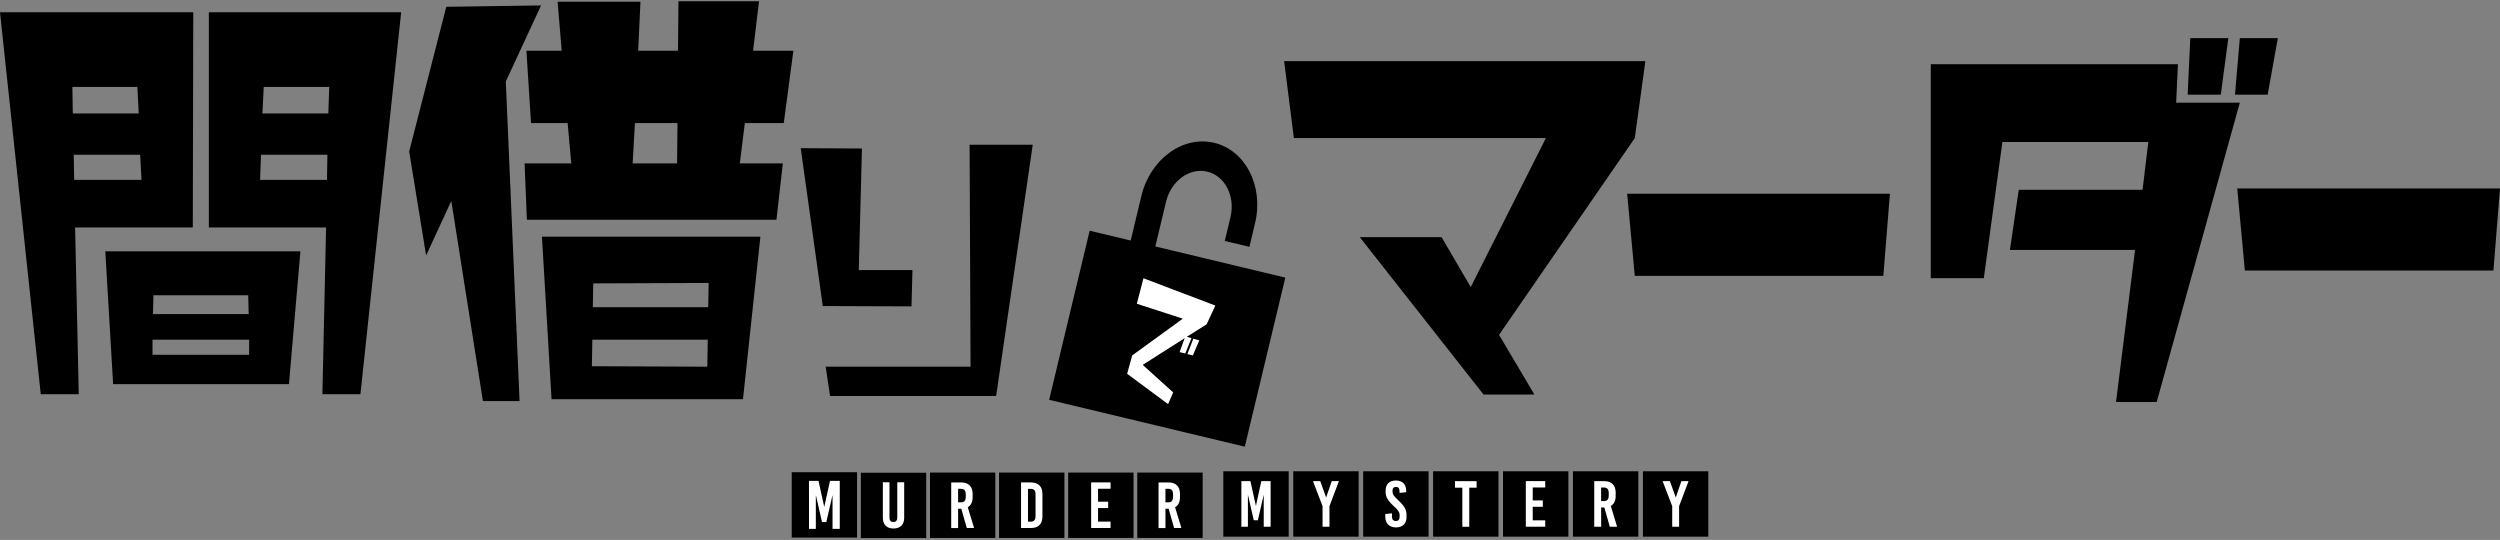 <svg width="852" height="184" viewBox="0 0 852 184" fill="none" xmlns="http://www.w3.org/2000/svg">
<rect x="0" y="0" width="852" height="184" fill="#808080" stroke="none"/>
<g clip-path="url(#clip0_221_15956)">
<path d="M393.736 83.979L397.388 68.752C398.25 65.181 400.228 62.289 402.785 60.413C405.341 58.556 408.405 57.775 411.448 58.505C414.492 59.236 416.866 61.326 418.306 64.136C419.737 66.966 420.193 70.446 419.341 74.017L417.403 82.122L425.793 84.131L427.731 76.025C429.232 69.766 428.42 63.537 425.905 58.607C423.399 53.666 419.138 49.943 413.802 48.675C408.466 47.397 402.988 48.777 398.514 52.053C394.03 55.31 390.49 60.494 388.988 66.753L385.336 81.98L371.357 78.632L357.55 136.254L424.231 152.232L425.407 147.312L438.038 94.61L393.716 83.989L393.736 83.979Z" fill="black"/>
<path d="M411.224 110.529L404.468 114.78L406.061 115.236L403.93 120.481L402.013 119.994L403.738 115.247L389.434 124.346L399.822 133.74L398.077 137.717L384.128 127.38L385.863 121.12L403.109 108.602L387.435 103.519L389.687 94.835L414.187 104.138L411.224 110.519V110.529ZM406.527 121.141L404.651 120.664L406.69 115.419L408.719 116.007L406.527 121.13V121.141Z" fill="white"/>
<path d="M0 4.182H65.859L65.707 77.528H25.595L26.843 134.338H13.888L0 4.182ZM24.662 29.625L24.814 38.673H47.284L46.818 29.625H24.662ZM48.228 61.306L47.761 52.724H25.128L25.28 61.306H48.218H48.228ZM35.892 85.653H102.38L98.474 130.909H38.55L35.892 85.653ZM84.901 120.916V115.763H51.971V120.916H84.901ZM52.286 100.637L52.133 107.038H84.749L84.596 100.637H52.286ZM136.72 4.182L122.832 134.338H109.877L111.125 77.528H71.175V4.182H136.72ZM111.429 61.306L111.581 52.724H88.948L88.634 61.306H111.419H111.429ZM89.892 29.625L89.425 38.673H111.896L112.21 29.625H89.892Z" fill="black"/>
<path d="M172.378 27.748L177.065 136.682H164.577L153.803 68.479L145.221 87.054L139.448 51.629L152.088 2.316L184.399 1.849L172.378 27.759V27.748ZM253.84 41.951L252.125 55.687H266.794L264.613 74.881H179.56L178.779 55.687H194.696L193.448 41.951H180.97L179.408 17.289H191.43L190.03 0.591H218.272L217.491 17.289H231.065L231.217 0.439H258.679L256.65 17.289H270.385L267.109 41.951H253.84ZM184.704 80.653H259.145L253.211 136.053H187.97L184.693 80.653H184.704ZM241.047 124.975L241.199 115.764H201.868L201.716 124.813L241.047 124.965V124.975ZM202.183 96.58L202.031 104.696H241.362L241.514 96.428L202.183 96.58ZM230.902 41.951H216.385L215.604 55.687H230.74L230.892 41.951H230.902Z" fill="black"/>
<path d="M310.639 104.412L280.408 104.3L272.881 50.503L293.748 50.614L292.673 92.035H310.964L310.639 104.412ZM339.47 134.967H282.884L281.382 124.965H330.766L330.442 49.326H351.959L339.481 134.967H339.47Z" fill="black"/>
<path d="M557.135 47.064L510.875 114.12L522.927 134.46H505.6L463.408 80.815H491.286L501.228 97.838L526.843 47.054H440.948L437.631 20.83H560.747L557.135 47.054V47.064Z" fill="black"/>
<path d="M641.844 94.013H557.136L554.539 66.034H644.086L641.844 94.013Z" fill="black"/>
<path d="M849.758 92.207H765.05L762.453 64.228H852L849.758 92.207Z" fill="black"/>
<path d="M735.002 137.006H721.144L727.627 85.167H684.979L687.992 64.675H730.183L732.141 48.403H682.412L676.082 94.815H658.004V21.875H742.235L741.637 34.981H763.336L735.002 136.996V137.006ZM756.854 32.273H745.552L746.455 12.988H759.41L756.843 32.273H756.854ZM772.831 32.273H761.682L763.336 12.988H776.291L772.821 32.273H772.831Z" fill="black"/>
<path d="M292.096 160.928H269.818V183.205H292.096V160.928Z" fill="black"/>
<path d="M283.727 180.243V168.891H283.676L281.617 177.91H280.146L278.086 168.891H278.035V180.243H275.702V163.89H278.948L280.886 172.675H280.937L282.854 163.89H286.192V180.243H283.716H283.727Z" fill="white"/>
<path d="M315.653 161.1H293.375V183.377H315.653V161.1Z" fill="black"/>
<path d="M308.157 176.407C308.157 178.852 306.757 180.11 304.495 180.11C302.232 180.11 300.873 178.842 300.873 176.407V164.355H303.135V176.346C303.135 177.483 303.643 177.899 304.464 177.899C305.286 177.899 305.793 177.473 305.793 176.346V164.355H308.147V176.407H308.157Z" fill="white"/>
<path d="M339.208 161.049H316.931V183.327H339.208V161.049Z" fill="black"/>
<path d="M327.613 173.385H326.527V179.959H324.174V164.417H327.572C330.098 164.417 331.478 165.797 331.478 168.343V169.449C331.478 171.093 330.9 172.249 329.814 172.868L331.965 179.949H329.48L327.613 173.375V173.385ZM326.527 171.204H327.481C328.617 171.204 329.124 170.606 329.124 169.297V168.496C329.124 167.187 328.617 166.588 327.481 166.588H326.527V171.204Z" fill="white"/>
<path d="M362.754 161.049H340.477V183.327H362.754V161.049Z" fill="black"/>
<path d="M351.352 164.417C353.878 164.417 355.257 165.797 355.257 168.343V176.022C355.257 178.579 353.878 179.948 351.352 179.948H347.974V164.407H351.352V164.417ZM350.337 177.777H351.271C352.407 177.777 352.914 177.179 352.914 175.87V168.505C352.914 167.197 352.407 166.598 351.271 166.598H350.337V177.788V177.777Z" fill="white"/>
<path d="M386.31 161.049H364.032V183.327H386.31V161.049Z" fill="black"/>
<path d="M374.218 166.588V170.98H377.657V173.151H374.218V177.767H378.479V179.938H371.864V164.396H378.479V166.567H374.218V166.588Z" fill="white"/>
<path d="M409.867 161.049H387.589V183.327H409.867V161.049Z" fill="black"/>
<path d="M398.27 173.385H397.185V179.959H394.831V164.417H398.229C400.756 164.417 402.135 165.797 402.135 168.343V169.449C402.135 171.093 401.557 172.249 400.471 172.868L402.622 179.949H400.137L398.27 173.375V173.385ZM397.185 171.204H398.138C399.274 171.204 399.782 170.606 399.782 169.297V168.496C399.782 167.187 399.274 166.588 398.138 166.588H397.185V171.204Z" fill="white"/>
<path d="M439.183 160.613H416.905V182.891H439.183V160.613Z" fill="black"/>
<path d="M430.682 179.522V168.738H430.642L428.684 177.31H427.284L425.326 168.738H425.285V179.522H423.063V163.98H426.147L427.994 172.329H428.034L429.85 163.98H433.026V179.522H430.672H430.682Z" fill="white"/>
<path d="M463.024 160.613H440.746V182.891H463.024V160.613Z" fill="black"/>
<path d="M453.082 179.522H450.728V172.481L447.462 163.98H449.947L451.926 169.489H451.966L453.853 163.98H456.298L453.082 172.501V179.511V179.522Z" fill="white"/>
<path d="M486.853 160.613H464.575V182.891H486.853V160.613Z" fill="black"/>
<path d="M479.224 167.308V167.755L476.961 167.978V167.491C476.961 166.426 476.566 165.939 475.744 165.939C475.054 165.939 474.567 166.314 474.567 167.207V167.542C474.567 168.404 475.014 169.114 476.546 170.514C478.635 172.442 479.345 173.71 479.345 175.505V176.256C479.345 178.539 477.905 179.746 475.754 179.746C473.604 179.746 472.112 178.478 472.112 176.195V175.171L474.375 174.947V176.013C474.375 177.057 474.862 177.565 475.704 177.565C476.414 177.565 476.992 177.189 476.992 176.073V175.586C476.992 174.613 476.546 173.902 475.014 172.503C472.924 170.575 472.214 169.307 472.214 167.623V167.248C472.214 164.965 473.543 163.758 475.724 163.758C477.905 163.758 479.234 165.026 479.234 167.308H479.224Z" fill="white"/>
<path d="M510.683 160.613H488.405V182.891H510.683V160.613Z" fill="black"/>
<path d="M500.721 166.202V179.522H498.367V166.202H495.861V163.98H503.226V166.202H500.721Z" fill="white"/>
<path d="M534.513 160.613H512.235V182.891H534.513V160.613Z" fill="black"/>
<path d="M522.35 166.151V170.544H525.789V172.715H522.35V177.331H526.61V179.502H519.996V163.96H526.61V166.131H522.35V166.151Z" fill="white"/>
<path d="M558.343 160.613H536.065V182.891H558.343V160.613Z" fill="black"/>
<path d="M546.757 172.948H545.672V179.522H543.318V163.98H546.717C549.243 163.98 550.623 165.36 550.623 167.906V169.012C550.623 170.655 550.044 171.812 548.959 172.43L551.109 179.511H548.624L546.757 172.938V172.948ZM545.662 170.767H546.615C547.752 170.767 548.259 170.168 548.259 168.86V168.058C548.259 166.749 547.752 166.151 546.615 166.151H545.662V170.767Z" fill="white"/>
<path d="M582.183 160.613H559.905V182.891H582.183V160.613Z" fill="black"/>
<path d="M572.241 179.522H569.888V172.481L566.621 163.98H569.107L571.085 169.489H571.125L573.012 163.98H575.457L572.241 172.501V179.511V179.522Z" fill="white"/>
</g>
<defs>
<clipPath id="clip0_221_15956">
<rect width="852" height="182.939" fill="white" transform="translate(0 0.439)"/>
</clipPath>
</defs>
</svg>
